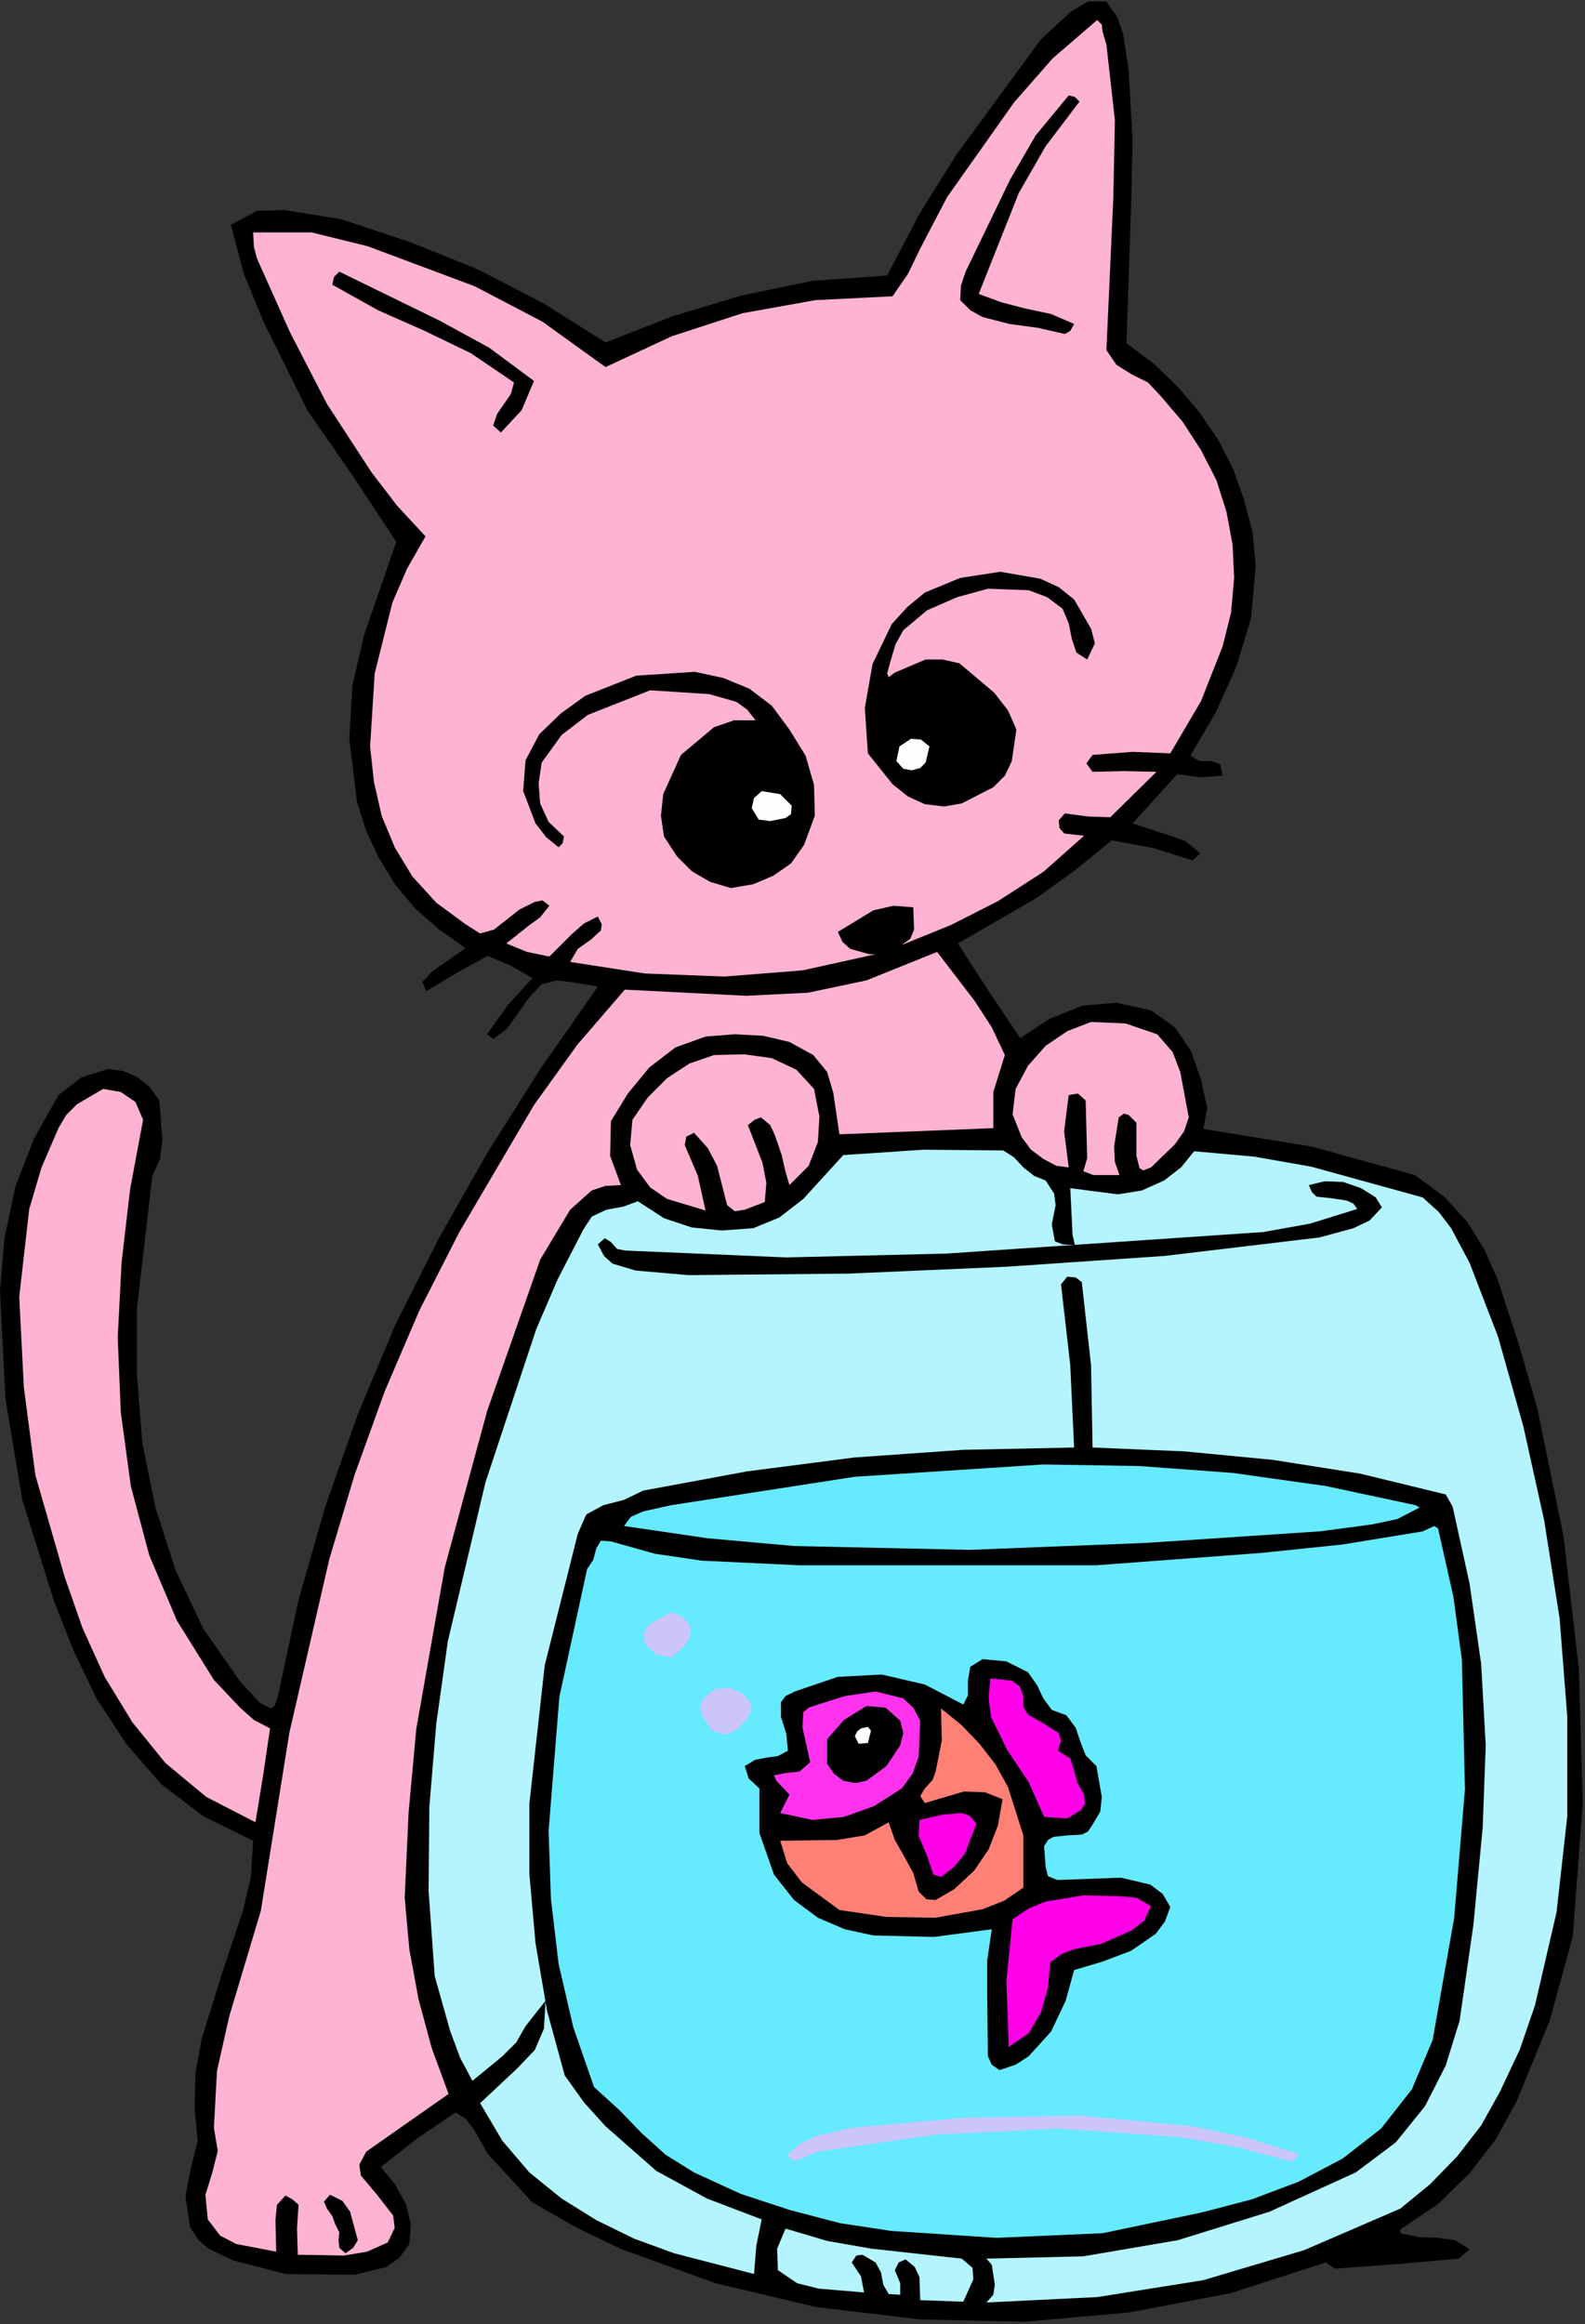 <?xml version="1.0" encoding="UTF-8" standalone="no"?>
<svg
   xmlns:dc="http://purl.org/dc/elements/1.1/"
   xmlns:cc="http://creativecommons.org/ns#"
   xmlns:rdf="http://www.w3.org/1999/02/22-rdf-syntax-ns#"
   xmlns:svg="http://www.w3.org/2000/svg"
   xmlns="http://www.w3.org/2000/svg"
   xmlns:sodipodi="http://sodipodi.sourceforge.net/DTD/sodipodi-0.dtd"
   xmlns:inkscape="http://www.inkscape.org/namespaces/inkscape"
   version="1.0"
   width="52.324mm"
   height="76.708mm"
   id="svg72"
   sodipodi:docname="JCHAR049.WMF">
  <rect width="100%" height="100%" fill="#333333" stroke="none"/>
  <sodipodi:namedview
     pagecolor="#ffffff"
     bordercolor="#666666"
     borderopacity="1"
     objecttolerance="10"
     gridtolerance="10"
     guidetolerance="10"
     inkscape:pageopacity="0"
     inkscape:pageshadow="2"
     inkscape:window-width="640"
     inkscape:window-height="480"
     id="namedview74" />
  <defs
     id="defs6">
    <clipPath
       clipPathUnits="userSpaceOnUse"
       id="clipWmfPath1">
      <path
         d="M 0,0 L 197.664,0 L 197.664,289.824 L 0,289.824 z"
         id="path2" />
    </clipPath>
    <pattern
       id="WMFhbasepattern"
       patternUnits="userSpaceOnUse"
       width="6"
       height="6"
       x="0"
       y="0" />
  </defs>
  <path
     style="fill:#000000;fill-rule:evenodd;fill-opacity:1;stroke:none;"
     clip-path="url(#clipWmfPath1)"
     d="  M 140.832,8.928   L 141.312,17.472   L 141.12,25.824   L 140.544,42.816   L 144,45.408   L 146.976,48.288   L 149.664,51.456   L 151.968,54.816   L 153.888,58.56   L 155.232,62.4   L 156.288,66.432   L 156.672,70.56   L 156.096,77.088   L 154.272,83.136   L 151.68,88.896   L 148.512,94.272   L 149.664,94.944   L 151.104,94.944   L 152.256,95.328   L 152.544,96.768   L 149.76,96.96   L 146.88,96.576   L 141.312,102.72   L 145.728,104.16   L 147.936,104.928   L 149.76,106.464   L 148.8,107.328   L 143.904,105.792   L 138.72,104.832   L 134.112,108.576   L 129.312,112.032   L 119.52,117.696   L 123.36,123.648   L 127.296,129.504   L 130.944,127.104   L 134.976,125.472   L 139.296,125.088   L 143.616,126.048   L 146.592,128.16   L 148.608,131.136   L 149.856,134.688   L 150.624,138.24   L 150.144,140.832   L 163.68,143.04   L 176.544,146.592   L 180.192,149.28   L 183.072,152.448   L 185.28,156   L 186.912,159.744   L 189.504,167.712   L 191.808,175.68   L 195.072,191.616   L 196.992,208.224   L 197.472,225.024   L 196.224,241.632   L 193.344,252.096   L 189.216,262.176   L 186.624,266.88   L 183.36,271.104   L 179.424,274.944   L 174.72,278.112   L 174.72,278.592   L 177.024,279.072   L 179.328,279.168   L 181.536,279.456   L 183.36,280.608   L 182.016,281.76   L 174.432,282.432   L 166.56,283.008   L 165.408,282.24   L 153.504,286.08   L 140.832,288.48   L 127.872,289.632   L 114.816,289.344   L 101.856,287.808   L 89.28,284.832   L 77.376,280.512   L 71.808,277.824   L 66.432,274.752   L 60.864,268.704   L 59.136,265.632   L 58.08,264.288   L 56.832,263.52   L 52.032,266.784   L 47.52,270.336   L 49.248,272.448   L 50.592,274.848   L 51.264,277.44   L 51.072,279.936   L 49.824,281.664   L 48.192,282.816   L 44.256,283.776   L 35.616,283.68   L 28.992,281.952   L 26.016,280.512   L 24.768,279.456   L 23.712,277.824   L 23.136,273.984   L 23.808,270.528   L 24.672,267.072   L 24.288,263.136   L 24.384,258.624   L 25.152,254.4   L 27.648,246.336   L 30.336,238.272   L 31.296,234.144   L 31.584,229.632   L 25.344,226.56   L 20.064,222.528   L 15.744,217.536   L 12.096,211.968   L 9.216,206.016   L 6.72,199.68   L 2.784,187.104   L 0.672,174.432   L 0,160.992   L 0.576,154.368   L 1.92,148.032   L 4.224,142.08   L 7.296,136.608   L 10.176,134.4   L 13.536,133.344   L 15.456,133.632   L 17.184,134.4   L 18.72,135.648   L 19.872,137.28   L 20.256,142.176   L 19.968,144.576   L 19.008,146.688   L 17.088,163.2   L 17.088,171.648   L 17.76,180   L 19.392,188.064   L 21.888,195.84   L 25.344,203.136   L 29.952,209.76   L 32.448,212.448   L 33.792,213.12   L 34.272,212.832   L 34.656,211.68   L 37.248,199.584   L 40.608,187.872   L 44.64,176.448   L 49.344,165.216   L 54.816,154.368   L 60.864,143.712   L 67.488,133.248   L 74.592,123.072   L 71.136,122.496   L 69.408,122.304   L 67.584,122.784   L 65.952,124.512   L 64.608,126.432   L 63.264,128.352   L 61.536,129.6   L 60.768,129.024   L 63.36,125.376   L 66.432,122.016   L 63.744,120.48   L 60.864,119.232   L 57.024,121.344   L 53.184,123.648   L 52.704,122.496   L 53.856,121.248   L 55.2,120.288   L 58.08,118.272   L 54.816,115.968   L 51.84,113.376   L 49.344,110.4   L 47.328,107.136   L 45.696,103.68   L 44.544,100.032   L 43.584,92.16   L 43.968,85.536   L 45.408,79.296   L 49.44,67.584   L 44.064,59.424   L 38.4,51.264   L 32.832,40.032   L 30.432,34.176   L 28.8,28.032   L 32.064,26.304   L 35.52,26.208   L 42.624,27.36   L 51.264,30.24   L 59.616,33.6   L 67.776,37.824   L 75.552,42.72   L 83.904,39.456   L 92.544,36.864   L 101.376,35.04   L 110.688,34.368   L 114.72,26.688   L 119.328,19.296   L 129.888,4.896   L 133.632,1.44   L 135.744,0.192   L 138.048,0.192   L 139.392,2.112   L 140.16,4.32   L 140.832,8.928  z "
     id="path8" />
  <path
     style="fill:#ffb3d2;fill-rule:evenodd;fill-opacity:1;stroke:none;"
     clip-path="url(#clipWmfPath1)"
     d="  M 138.048,5.568   L 139.104,14.976   L 138.912,24.576   L 138.048,43.68   L 139.296,45.504   L 141.12,46.656   L 143.232,47.712   L 144.768,49.344   L 147.552,52.608   L 149.856,56.16   L 151.776,59.904   L 153.024,63.84   L 153.792,67.968   L 153.984,72.096   L 153.6,76.416   L 152.544,80.64   L 149.856,87.456   L 146.016,93.984   L 141.312,93.792   L 136.32,94.176   L 135.552,95.232   L 136.32,96.288   L 140.064,96.192   L 144.288,96.288   L 138.528,101.952   L 135.744,101.856   L 132.864,101.472   L 132.096,102.336   L 132.192,103.296   L 132.768,103.968   L 133.536,104.064   L 135.264,104.256   L 130.176,108.768   L 124.512,112.416   L 118.656,115.392   L 112.512,117.888   L 113.568,117.12   L 114.048,115.968   L 113.952,113.184   L 111.456,112.992   L 108.96,113.568   L 104.544,116.256   L 105.12,117.504   L 106.08,118.368   L 108.48,119.04   L 109.248,119.04   L 100.128,121.056   L 90.336,121.824   L 80.448,121.44   L 71.136,120   L 72.096,118.368   L 73.728,117.216   L 74.976,116.064   L 75.072,115.296   L 74.592,114.336   L 72.864,115.2   L 71.328,116.544   L 68.544,119.328   L 65.76,118.752   L 63.168,117.696   L 65.952,115.488   L 67.392,114.432   L 68.544,112.992   L 67.68,112.32   L 66.72,112.512   L 64.8,113.472   L 61.632,115.968   L 59.904,116.448   L 58.08,115.296   L 54.432,112.608   L 51.456,109.344   L 49.248,105.696   L 47.616,101.76   L 46.656,97.536   L 46.176,93.12   L 46.752,84   L 48.96,75.168   L 50.784,70.944   L 53.088,66.912   L 49.536,63.072   L 46.368,58.944   L 40.8,50.4   L 36.192,41.472   L 32.064,32.256   L 31.68,30.816   L 31.584,28.992   L 38.88,28.992   L 45.888,30.72   L 59.232,35.712   L 67.68,40.128   L 75.552,45.792   L 83.808,41.952   L 92.64,39.072   L 101.76,37.44   L 111.36,36.96   L 113.28,34.176   L 114.816,31.008   L 118.176,24.576   L 126.528,12.768   L 131.328,7.296   L 136.896,2.496   L 137.472,3.072   L 137.568,3.936   L 138.048,5.568  z "
     id="path10" />
  <path
     style="fill:#000000;fill-rule:evenodd;fill-opacity:1;stroke:none;"
     clip-path="url(#clipWmfPath1)"
     d="  M 134.688,12.672   L 130.464,18.24   L 127.104,24.096   L 122.112,36.672   L 124.992,37.728   L 127.968,38.496   L 131.136,39.168   L 134.016,40.416   L 133.536,41.28   L 132.864,41.664   L 129.504,40.896   L 125.952,40.416   L 122.592,39.552   L 121.056,38.688   L 119.808,37.44   L 119.904,35.616   L 120.48,33.888   L 126.048,22.368   L 129.216,16.896   L 133.344,11.904   L 134.112,12.096   L 134.688,12.672  z "
     id="path12" />
  <path
     style="fill:#000000;fill-rule:evenodd;fill-opacity:1;stroke:none;"
     clip-path="url(#clipWmfPath1)"
     d="  M 66.624,47.52   L 65.088,51.168   L 62.496,53.952   L 61.536,53.088   L 62.016,51.648   L 62.88,50.4   L 63.744,49.152   L 64.128,47.712   L 58.752,44.064   L 52.992,41.28   L 47.136,38.688   L 41.472,35.52   L 41.664,34.56   L 42.336,33.888   L 54.912,40.032   L 61.056,43.392   L 66.624,47.52  z "
     id="path14" />
  <path
     style="fill:#000000;fill-rule:evenodd;fill-opacity:1;stroke:none;"
     clip-path="url(#clipWmfPath1)"
     d="  M 134.016,74.784   L 136.128,78.432   L 136.608,80.256   L 135.648,82.272   L 134.304,81.408   L 133.728,79.68   L 133.344,77.76   L 132.576,75.936   L 130.656,74.496   L 128.352,73.632   L 123.264,73.44   L 119.424,74.496   L 115.68,76.128   L 112.704,78.624   L 111.744,80.352   L 111.168,82.272   L 110.688,84   L 110.88,84.48   L 111.648,83.904   L 115.488,82.272   L 117.6,82.272   L 119.712,82.752   L 124.032,86.4   L 125.76,88.608   L 126.816,91.008   L 126.24,94.944   L 125.376,96.768   L 123.936,98.208   L 120,100.224   L 117.792,100.608   L 115.392,100.32   L 113.28,99.36   L 111.36,97.824   L 108.288,93.984   L 107.904,88.32   L 108.864,82.848   L 111.264,77.856   L 113.184,75.744   L 115.392,73.92   L 119.808,72.096   L 124.8,71.328   L 129.792,72.192   L 132.096,73.248   L 134.016,74.784  z "
     id="path16" />
  <path
     style="fill:#000000;fill-rule:evenodd;fill-opacity:1;stroke:none;"
     clip-path="url(#clipWmfPath1)"
     d="  M 98.496,91.008   L 100.512,94.272   L 101.568,97.92   L 101.664,101.76   L 100.32,105.408   L 98.688,107.712   L 96.48,109.248   L 93.984,110.304   L 91.2,110.784   L 88.608,110.016   L 86.304,108.672   L 84.48,106.848   L 82.848,104.352   L 82.464,101.76   L 82.752,99.072   L 84.96,94.176   L 89.088,90.72   L 91.584,89.856   L 94.272,89.856   L 93.216,88.512   L 91.872,87.552   L 88.512,86.592   L 81.12,86.112   L 73.344,89.184   L 70.08,91.68   L 67.584,95.136   L 67.2,97.728   L 67.392,100.224   L 68.448,102.528   L 70.368,104.352   L 70.176,105.216   L 69.696,105.696   L 68.16,104.448   L 66.816,102.72   L 65.28,98.688   L 65.568,94.848   L 67.296,91.584   L 69.984,88.992   L 73.056,86.784   L 79.392,84.288   L 86.688,83.808   L 90.24,84.576   L 93.504,85.92   L 96.288,88.032   L 98.496,91.008  z "
     id="path18" />
  <path
     style="fill:#fffdff;fill-rule:evenodd;fill-opacity:1;stroke:none;"
     clip-path="url(#clipWmfPath1)"
     d="  M 115.968,93.12   L 115.488,95.136   L 114.816,95.808   L 113.76,96.096   L 112.704,95.904   L 111.84,94.944   L 112.224,93.12   L 113.664,92.16   L 114.912,92.256   L 115.968,93.12  z "
     id="path20" />
  <path
     style="fill:#fffdff;fill-rule:evenodd;fill-opacity:1;stroke:none;"
     clip-path="url(#clipWmfPath1)"
     d="  M 98.784,100.512   L 98.688,101.568   L 98.016,102.048   L 96.096,102.432   L 94.656,102.24   L 93.792,100.8   L 94.08,99.552   L 95.04,98.688   L 97.344,99.072   L 98.784,100.512  z "
     id="path22" />
  <path
     style="fill:#ffb3d2;fill-rule:evenodd;fill-opacity:1;stroke:none;"
     clip-path="url(#clipWmfPath1)"
     d="  M 116.928,118.752   L 121.632,124.896   L 123.744,128.16   L 125.376,131.616   L 123.936,136.224   L 123.936,140.736   L 104.736,141.504   L 103.968,136.32   L 103.2,133.728   L 101.472,131.616   L 98.496,129.984   L 95.232,129.216   L 91.68,129.024   L 88.032,129.312   L 84.288,130.656   L 81.024,133.152   L 78.336,136.416   L 76.224,139.872   L 76.128,144.192   L 77.472,147.84   L 75.552,147.936   L 73.824,148.512   L 71.136,150.912   L 67.392,157.152   L 60.768,176.064   L 55.488,195.552   L 51.936,215.712   L 50.976,226.176   L 50.496,236.736   L 51.072,243.168   L 52.224,249.408   L 53.856,255.456   L 55.968,261.216   L 45.696,268.416   L 44.832,270.048   L 45.024,271.392   L 47.04,273.792   L 49.056,276.384   L 49.248,277.92   L 48.384,279.744   L 45.792,280.896   L 42.912,281.376   L 37.152,281.28   L 37.056,278.016   L 37.248,275.04   L 36.48,274.368   L 35.616,273.888   L 34.56,275.04   L 34.368,276.96   L 34.464,280.896   L 29.472,279.936   L 27.456,278.88   L 25.92,276.864   L 25.632,273.792   L 26.496,271.008   L 27.168,268.32   L 26.688,265.44   L 27.072,258.336   L 28.608,251.52   L 32.544,238.368   L 36.096,216.192   L 41.088,194.496   L 44.256,183.936   L 48,173.568   L 52.32,163.488   L 57.312,153.696   L 66.624,137.856   L 72,130.368   L 77.952,123.456   L 93.12,124.224   L 100.8,123.84   L 108.096,122.304   L 116.928,118.752  z "
     id="path24" />
  <path
     style="fill:#ffb3d2;fill-rule:evenodd;fill-opacity:1;stroke:none;"
     clip-path="url(#clipWmfPath1)"
     d="  M 144.384,129.024   L 146.304,131.232   L 147.264,133.728   L 148.32,139.392   L 147.744,141.12   L 146.592,142.752   L 143.616,145.632   L 142.656,146.016   L 142.176,145.728   L 141.792,144.192   L 141.792,140.064   L 140.832,139.104   L 140.256,138.912   L 139.584,139.392   L 139.008,143.04   L 139.104,144.96   L 139.68,146.592   L 136.416,146.592   L 135.168,146.112   L 135.648,144.48   L 135.456,137.28   L 134.496,136.416   L 133.344,136.608   L 132.768,141.12   L 133.344,145.632   L 131.808,145.44   L 130.176,144.576   L 128.64,143.424   L 127.488,141.888   L 126.336,139.008   L 126.72,135.84   L 128.256,132.96   L 130.464,130.464   L 133.152,128.64   L 136.128,127.488   L 140.448,127.68   L 144.384,129.024  z "
     id="path26" />
  <path
     style="fill:#ffb3d2;fill-rule:evenodd;fill-opacity:1;stroke:none;"
     clip-path="url(#clipWmfPath1)"
     d="  M 101.568,135.84   L 102.24,139.296   L 102.048,142.464   L 100.896,145.44   L 98.496,147.84   L 98.016,146.208   L 97.536,144.096   L 96.672,141.6   L 96.096,140.352   L 94.944,139.392   L 94.176,139.68   L 93.312,140.352   L 95.136,145.056   L 95.616,147.552   L 95.424,149.952   L 92.928,150.912   L 91.68,151.104   L 90.72,150.336   L 89.472,145.44   L 88.32,143.232   L 86.592,141.312   L 85.632,141.792   L 85.44,142.848   L 87.072,146.688   L 88.032,151.008   L 83.232,149.568   L 81.12,148.128   L 79.488,145.92   L 78.624,142.848   L 78.912,139.68   L 80.832,136.896   L 83.232,134.496   L 86.016,132.672   L 89.088,131.616   L 92.832,131.52   L 96.288,132   L 99.36,133.44   L 101.568,135.84  z "
     id="path28" />
  <path
     style="fill:#ffb3d2;fill-rule:evenodd;fill-opacity:1;stroke:none;"
     clip-path="url(#clipWmfPath1)"
     d="  M 16.896,137.472   L 17.856,139.68   L 16.224,148.416   L 15.168,157.536   L 14.688,166.848   L 15.072,176.16   L 16.32,185.376   L 18.624,194.016   L 22.08,202.176   L 26.688,209.568   L 29.952,213.024   L 31.68,214.56   L 33.696,215.616   L 32.832,221.472   L 31.872,227.328   L 25.728,224.16   L 20.64,219.936   L 16.512,214.848   L 13.056,209.184   L 10.272,203.04   L 8.064,196.704   L 4.416,184.032   L 2.976,173.088   L 2.4,161.76   L 3.648,150.816   L 5.184,145.632   L 7.296,140.736   L 8.256,139.104   L 9.6,137.76   L 12.864,135.84   L 15.072,136.224   L 16.896,137.472  z "
     id="path30" />
  <path
     style="fill:#b3f4fe;fill-rule:evenodd;fill-opacity:1;stroke:none;"
     clip-path="url(#clipWmfPath1)"
     d="  M 68.064,249.6   L 65.568,252.768   L 64.416,254.784   L 62.688,256.512   L 58.944,259.584   L 57.408,256.704   L 56.16,253.344   L 54.24,246.528   L 53.472,235.872   L 53.568,225.408   L 54.432,215.04   L 55.872,204.768   L 60.576,184.896   L 66.912,165.792   L 69.6,159.552   L 72.768,153.408   L 73.824,151.776   L 75.648,150.912   L 77.76,150.528   L 79.584,149.856   L 82.848,151.968   L 86.304,153.12   L 90.048,153.504   L 93.984,153.216   L 97.248,151.872   L 100.224,149.568   L 105.216,144.096   L 115.2,143.424   L 125.184,143.52   L 126.528,144.384   L 127.68,145.632   L 129.024,146.688   L 130.464,147.264   L 131.52,148.896   L 131.712,150.336   L 131.232,152.736   L 131.616,154.848   L 132.576,155.232   L 134.112,155.328   L 134.208,155.712   L 133.824,154.08   L 133.536,148.224   L 139.488,148.992   L 142.464,148.512   L 145.248,147.264   L 147.36,145.632   L 148.992,143.616   L 156.48,144.288   L 163.584,145.536   L 177.504,149.376   L 179.52,151.2   L 181.056,153.216   L 183.36,157.536   L 186.912,166.752   L 190.08,177.984   L 192.672,189.696   L 194.592,201.888   L 195.552,214.176   L 195.552,226.56   L 194.208,238.56   L 191.52,250.176   L 189.6,255.744   L 187.104,261.024   L 184.8,265.152   L 181.824,268.992   L 178.464,272.448   L 174.72,275.52   L 162.72,280.704   L 150.144,284.448   L 136.896,286.56   L 123.072,287.232   L 123.936,286.272   L 124.128,285.024   L 123.744,282.528   L 123.072,281.76   L 135.168,281.472   L 146.976,279.456   L 158.4,275.904   L 169.152,271.008   L 174.144,267.264   L 177.792,262.752   L 180.384,257.664   L 182.112,252.096   L 183.84,240.096   L 184.992,228   L 185.376,217.728   L 184.8,207.552   L 183.36,197.568   L 181.248,187.968   L 180.384,186.432   L 169.728,183.84   L 158.784,182.112   L 147.744,181.056   L 136.32,180.576   L 136.128,170.304   L 134.976,159.936   L 134.208,159.36   L 133.152,159.264   L 132.384,160.224   L 133.536,170.304   L 134.016,180.576   L 120.192,180.864   L 106.56,181.824   L 93.216,183.552   L 80.256,185.952   L 77.856,187.104   L 75.264,187.776   L 73.152,188.928   L 72.096,191.328   L 67.968,207.744   L 66.048,225.024   L 66.048,233.76   L 66.816,242.4   L 68.256,250.848   L 70.464,258.912   L 72.864,262.272   L 75.552,265.248   L 81.888,270.816   L 88.224,274.272   L 95.04,276.864   L 94.368,280.128   L 94.08,283.68   L 84.096,281.088   L 79.104,279.264   L 74.4,276.96   L 70.08,274.272   L 66.048,271.008   L 62.688,267.072   L 59.904,262.368   L 64.512,258.048   L 66.72,255.744   L 67.872,253.056   L 68.064,249.6  z "
     id="path32" />
  <path
     style="fill:#b3f4fe;fill-rule:evenodd;fill-opacity:1;stroke:none;"
     clip-path="url(#clipWmfPath1)"
     d="  M 67.872,253.056   L 68.064,252.288   L 68.352,252.672   L 68.544,252.384   L 68.544,251.904   L 67.872,253.056  z "
     id="path34" />
  <path
     style="fill:#000000;fill-rule:evenodd;fill-opacity:1;stroke:none;"
     clip-path="url(#clipWmfPath1)"
     d="  M 172.416,150.624   L 170.88,152.256   L 168.864,153.216   L 164.64,154.368   L 145.344,156.672   L 125.664,158.016   L 105.888,158.88   L 85.92,159.072   L 79.296,158.496   L 76.416,157.632   L 75.36,156.672   L 74.592,155.232   L 75.456,154.464   L 76.224,154.944   L 76.992,155.808   L 77.952,156   L 98.112,156.864   L 118.08,156.384   L 157.632,153.696   L 163.488,152.64   L 169.344,150.816   L 168.864,150.144   L 168,149.76   L 166.08,149.472   L 164.256,149.28   L 163.68,148.704   L 163.296,147.84   L 165.312,147.36   L 167.616,147.456   L 169.824,148.224   L 171.648,149.376   L 172.416,150.624  z "
     id="path36" />
  <path
     style="fill:#66eafd;fill-rule:evenodd;fill-opacity:1;stroke:none;"
     clip-path="url(#clipWmfPath1)"
     d="  M 177.12,188.064   L 174.336,189.504   L 171.168,190.176   L 164.64,191.04   L 142.944,192.48   L 120.96,193.344   L 99.072,192.864   L 88.32,191.904   L 77.856,190.368   L 78.72,189.216   L 80.256,188.544   L 83.712,187.776   L 106.656,184.224   L 130.176,182.688   L 142.08,182.88   L 153.792,183.744   L 165.408,185.376   L 176.64,187.776   L 177.12,188.064  z "
     id="path38" />
  <path
     style="fill:#66eafd;fill-rule:evenodd;fill-opacity:1;stroke:none;"
     clip-path="url(#clipWmfPath1)"
     d="  M 178.752,254.496   L 176.16,260.64   L 172.32,265.536   L 167.52,269.28   L 162.048,272.16   L 156.192,274.368   L 149.952,276   L 137.568,278.592   L 124.32,279.168   L 111.168,278.304   L 104.832,277.344   L 98.592,275.712   L 92.448,273.696   L 86.592,271.008   L 83.04,268.8   L 80.064,266.112   L 77.28,263.232   L 74.112,260.352   L 71.52,252.864   L 69.696,244.992   L 68.736,236.832   L 68.448,228.384   L 69.792,211.68   L 73.248,195.744   L 74.016,194.592   L 74.4,193.152   L 74.976,192.192   L 76.224,192.288   L 81.696,193.824   L 87.552,194.688   L 99.648,195.264   L 117.984,195.264   L 136.8,195.264   L 157.344,193.728   L 167.52,192.672   L 177.504,191.04   L 178.944,190.368   L 179.424,190.656   L 179.616,191.52   L 181.344,199.2   L 182.4,207.072   L 182.784,223.2   L 181.44,239.232   L 178.752,254.496  z "
     id="path40" />
  <path
     style="fill:#ccc5fa;fill-rule:evenodd;fill-opacity:1;stroke:none;"
     clip-path="url(#clipWmfPath1)"
     d="  M 86.112,202.752   L 86.112,204.096   L 85.536,205.152   L 83.808,206.784   L 81.888,206.4   L 80.448,205.056   L 80.256,203.712   L 81.12,202.56   L 83.712,201.12   L 85.056,201.6   L 86.112,202.752  z "
     id="path42" />
  <path
     style="fill:#ccc5fa;fill-rule:evenodd;fill-opacity:1;stroke:none;"
     clip-path="url(#clipWmfPath1)"
     d="  M 83.808,204.192   L 82.752,204.576   L 82.848,204.096   L 83.424,203.712   L 84,203.712   L 83.808,204.192  z "
     id="path44" />
  <path
     style="fill:#000000;fill-rule:evenodd;fill-opacity:1;stroke:none;"
     clip-path="url(#clipWmfPath1)"
     d="  M 128.256,208.608   L 129.408,210.24   L 130.176,211.872   L 131.232,213.312   L 133.056,213.984   L 134.208,215.52   L 134.784,217.248   L 135.456,218.976   L 136.8,220.32   L 137.472,224.16   L 137.28,225.984   L 136.32,227.616   L 135.744,228.48   L 134.976,228.864   L 133.152,228.96   L 131.424,229.152   L 130.752,229.536   L 130.272,230.304   L 130.464,232.896   L 130.752,234.048   L 131.904,234.528   L 139.872,234.24   L 143.52,235.104   L 145.056,236.256   L 146.016,237.888   L 145.344,239.712   L 144.192,241.248   L 141.12,243.36   L 137.568,244.704   L 134.016,245.76   L 132.96,249.6   L 131.136,253.44   L 128.352,256.512   L 126.72,257.568   L 124.704,258.24   L 123.744,257.568   L 123.264,256.512   L 123.168,248.544   L 123.168,244.608   L 123.744,240.672   L 116.544,241.632   L 108.96,241.44   L 105.408,240.672   L 102.048,239.232   L 99.072,237.024   L 96.576,233.856   L 94.752,228.672   L 94.752,223.104   L 93.408,221.856   L 92.928,220.32   L 94.176,219.552   L 95.616,219.264   L 97.056,219.072   L 98.304,218.4   L 98.112,216.288   L 97.44,214.176   L 97.44,212.352   L 98.016,211.584   L 99.168,211.008   L 104.544,209.184   L 110.016,208.896   L 115.392,210.144   L 120.192,212.64   L 120.768,211.488   L 120.768,209.664   L 121.056,207.936   L 122.592,206.976   L 125.568,207.264   L 128.256,208.608  z "
     id="path46" />
  <path
     style="fill:#ff00e8;fill-rule:evenodd;fill-opacity:1;stroke:none;"
     clip-path="url(#clipWmfPath1)"
     d="  M 127.68,211.584   L 127.68,212.928   L 128.256,213.888   L 130.272,215.04   L 132.096,216.192   L 132.384,217.152   L 132,218.4   L 133.536,219.36   L 134.016,220.8   L 134.4,222.336   L 135.264,223.872   L 135.36,225.024   L 134.88,225.792   L 133.152,226.848   L 130.272,226.656   L 128.352,222.336   L 125.664,218.304   L 123.648,214.176   L 123.36,211.872   L 123.552,209.376   L 126.24,209.664   L 127.2,210.336   L 127.68,211.584  z "
     id="path48" />
  <path
     style="fill:#ccc5fa;fill-rule:evenodd;fill-opacity:1;stroke:none;"
     clip-path="url(#clipWmfPath1)"
     d="  M 93.792,212.64   L 93.6,213.792   L 93.12,214.56   L 91.776,215.904   L 90.432,216.384   L 88.896,215.904   L 87.552,213.984   L 87.36,212.928   L 87.744,211.872   L 89.184,210.72   L 90.912,210.528   L 92.64,211.2   L 93.792,212.64  z "
     id="path50" />
  <path
     style="fill:#ff33ed;fill-rule:evenodd;fill-opacity:1;stroke:none;"
     clip-path="url(#clipWmfPath1)"
     d="  M 114.816,214.656   L 114.624,219.168   L 113.856,221.28   L 112.512,223.104   L 109.056,225.312   L 105.312,226.656   L 101.376,227.04   L 97.344,226.176   L 98.496,223.872   L 96.864,222.144   L 96.576,221.472   L 98.016,221.184   L 99.744,220.992   L 101.088,219.84   L 100.128,215.52   L 100.224,213.6   L 100.896,213.024   L 102.048,212.64   L 105.408,211.584   L 109.248,211.008   L 112.704,211.872   L 113.952,213.024   L 114.816,214.656  z "
     id="path52" />
  <path
     style="fill:#ccc5fa;fill-rule:evenodd;fill-opacity:1;stroke:none;"
     clip-path="url(#clipWmfPath1)"
     d="  M 91.2,213.024   L 90.72,213.984   L 89.856,214.08   L 89.568,213.792   L 89.568,213.12   L 90.144,212.736   L 91.2,213.024  z "
     id="path54" />
  <path
     style="fill:#000000;fill-rule:evenodd;fill-opacity:1;stroke:none;"
     clip-path="url(#clipWmfPath1)"
     d="  M 112.32,214.656   L 112.704,216.192   L 112.32,217.728   L 110.592,220.32   L 108.096,222.144   L 106.752,222.432   L 105.216,222.144   L 104.064,221.28   L 103.2,220.032   L 103.2,216.96   L 105.312,214.56   L 108.096,212.832   L 110.496,213.024   L 112.32,214.656  z "
     id="path56" />
  <path
     style="fill:#ff8075;fill-rule:evenodd;fill-opacity:1;stroke:none;"
     clip-path="url(#clipWmfPath1)"
     d="  M 127.68,235.488   L 125.28,237.12   L 122.592,238.176   L 116.736,239.232   L 110.592,239.136   L 104.736,238.272   L 100.032,234.816   L 98.208,232.416   L 97.344,229.632   L 104.448,229.536   L 107.904,228.96   L 110.88,227.328   L 111.648,229.536   L 112.8,231.552   L 113.952,233.664   L 114.624,235.968   L 115.584,236.928   L 116.736,237.024   L 119.04,235.68   L 121.536,233.376   L 123.36,230.688   L 124.512,227.712   L 125.088,224.448   L 122.88,223.584   L 120.288,223.488   L 115.392,224.928   L 114.816,224.064   L 115.392,223.104   L 116.352,222.048   L 116.736,220.992   L 117.504,217.152   L 117.408,213.12   L 120,215.232   L 122.208,217.536   L 124.224,220.128   L 125.76,222.912   L 127.68,228.96   L 127.68,235.488  z "
     id="path58" />
  <path
     style="fill:#ffffff;fill-rule:evenodd;fill-opacity:1;stroke:none;"
     clip-path="url(#clipWmfPath1)"
     d="  M 108.288,217.44   L 107.136,217.536   L 106.656,216.576   L 106.944,216   L 107.424,215.616   L 108.288,215.424   L 108.672,215.904   L 108.288,217.44  z "
     id="path60" />
  <path
     style="fill:#ff00e8;fill-rule:evenodd;fill-opacity:1;stroke:none;"
     clip-path="url(#clipWmfPath1)"
     d="  M 121.824,227.52   L 120.384,231.264   L 119.04,232.896   L 117.408,234.144   L 116.448,233.856   L 115.68,231.552   L 114.624,229.056   L 114.72,227.04   L 117.6,226.368   L 120,226.176   L 121.056,226.56   L 121.824,227.52  z "
     id="path62" />
  <path
     style="fill:#ff00e8;fill-rule:evenodd;fill-opacity:1;stroke:none;"
     clip-path="url(#clipWmfPath1)"
     d="  M 143.616,237.792   L 142.752,239.616   L 141.12,240.864   L 137.376,242.496   L 134.016,243.168   L 132.48,243.744   L 131.04,244.8   L 130.752,247.968   L 129.888,251.04   L 128.352,253.632   L 125.856,255.36   L 125.568,247.104   L 126.336,239.424   L 128.352,238.08   L 130.464,237.216   L 135.168,236.448   L 139.584,236.544   L 141.792,236.736   L 143.616,237.792  z "
     id="path64" />
  <path
     style="fill:#ccc5fa;fill-rule:evenodd;fill-opacity:1;stroke:none;"
     clip-path="url(#clipWmfPath1)"
     d="  M 162.048,268.704   L 161.664,269.28   L 161.184,269.664   L 154.272,267.84   L 147.072,266.592   L 132,265.536   L 116.736,266.304   L 102.048,268.416   L 99.936,269.28   L 98.976,269.568   L 98.208,268.896   L 99.744,267.456   L 101.76,266.496   L 106.176,265.44   L 120.192,264.192   L 134.592,263.904   L 148.8,265.248   L 155.616,266.688   L 162.048,268.704  z "
     id="path66" />
  <path
     style="fill:#000000;fill-rule:evenodd;fill-opacity:1;stroke:none;"
     clip-path="url(#clipWmfPath1)"
     d="  M 44.64,279.456   L 44.064,280.416   L 43.104,281.088   L 42.336,280.416   L 42.24,279.456   L 42.336,278.496   L 41.856,277.536   L 41.472,276.48   L 40.8,275.52   L 40.416,274.656   L 41.184,273.792   L 42.72,274.56   L 43.68,275.904   L 44.64,279.456  z "
     id="path68" />
  <path
     style="fill:#b3f4fe;fill-rule:evenodd;fill-opacity:1;stroke:none;"
     clip-path="url(#clipWmfPath1)"
     d="  M 120,281.76   L 121.344,282.912   L 121.44,284.352   L 120.192,287.136   L 114.816,286.944   L 114.72,284.064   L 114.144,282.816   L 112.992,281.856   L 112.128,282.24   L 111.648,283.2   L 112.32,284.832   L 112.32,286.272   L 110.88,286.176   L 110.208,285.024   L 109.92,283.488   L 109.248,282.24   L 107.616,281.28   L 106.848,281.376   L 106.272,282.24   L 107.424,283.968   L 107.808,285.984   L 102.144,285.504   L 99.456,284.832   L 97.056,283.2   L 96.96,280.512   L 98.016,278.016   L 103.2,279.552   L 108.672,280.512   L 120,281.76  z "
     id="path70" />
</svg>
